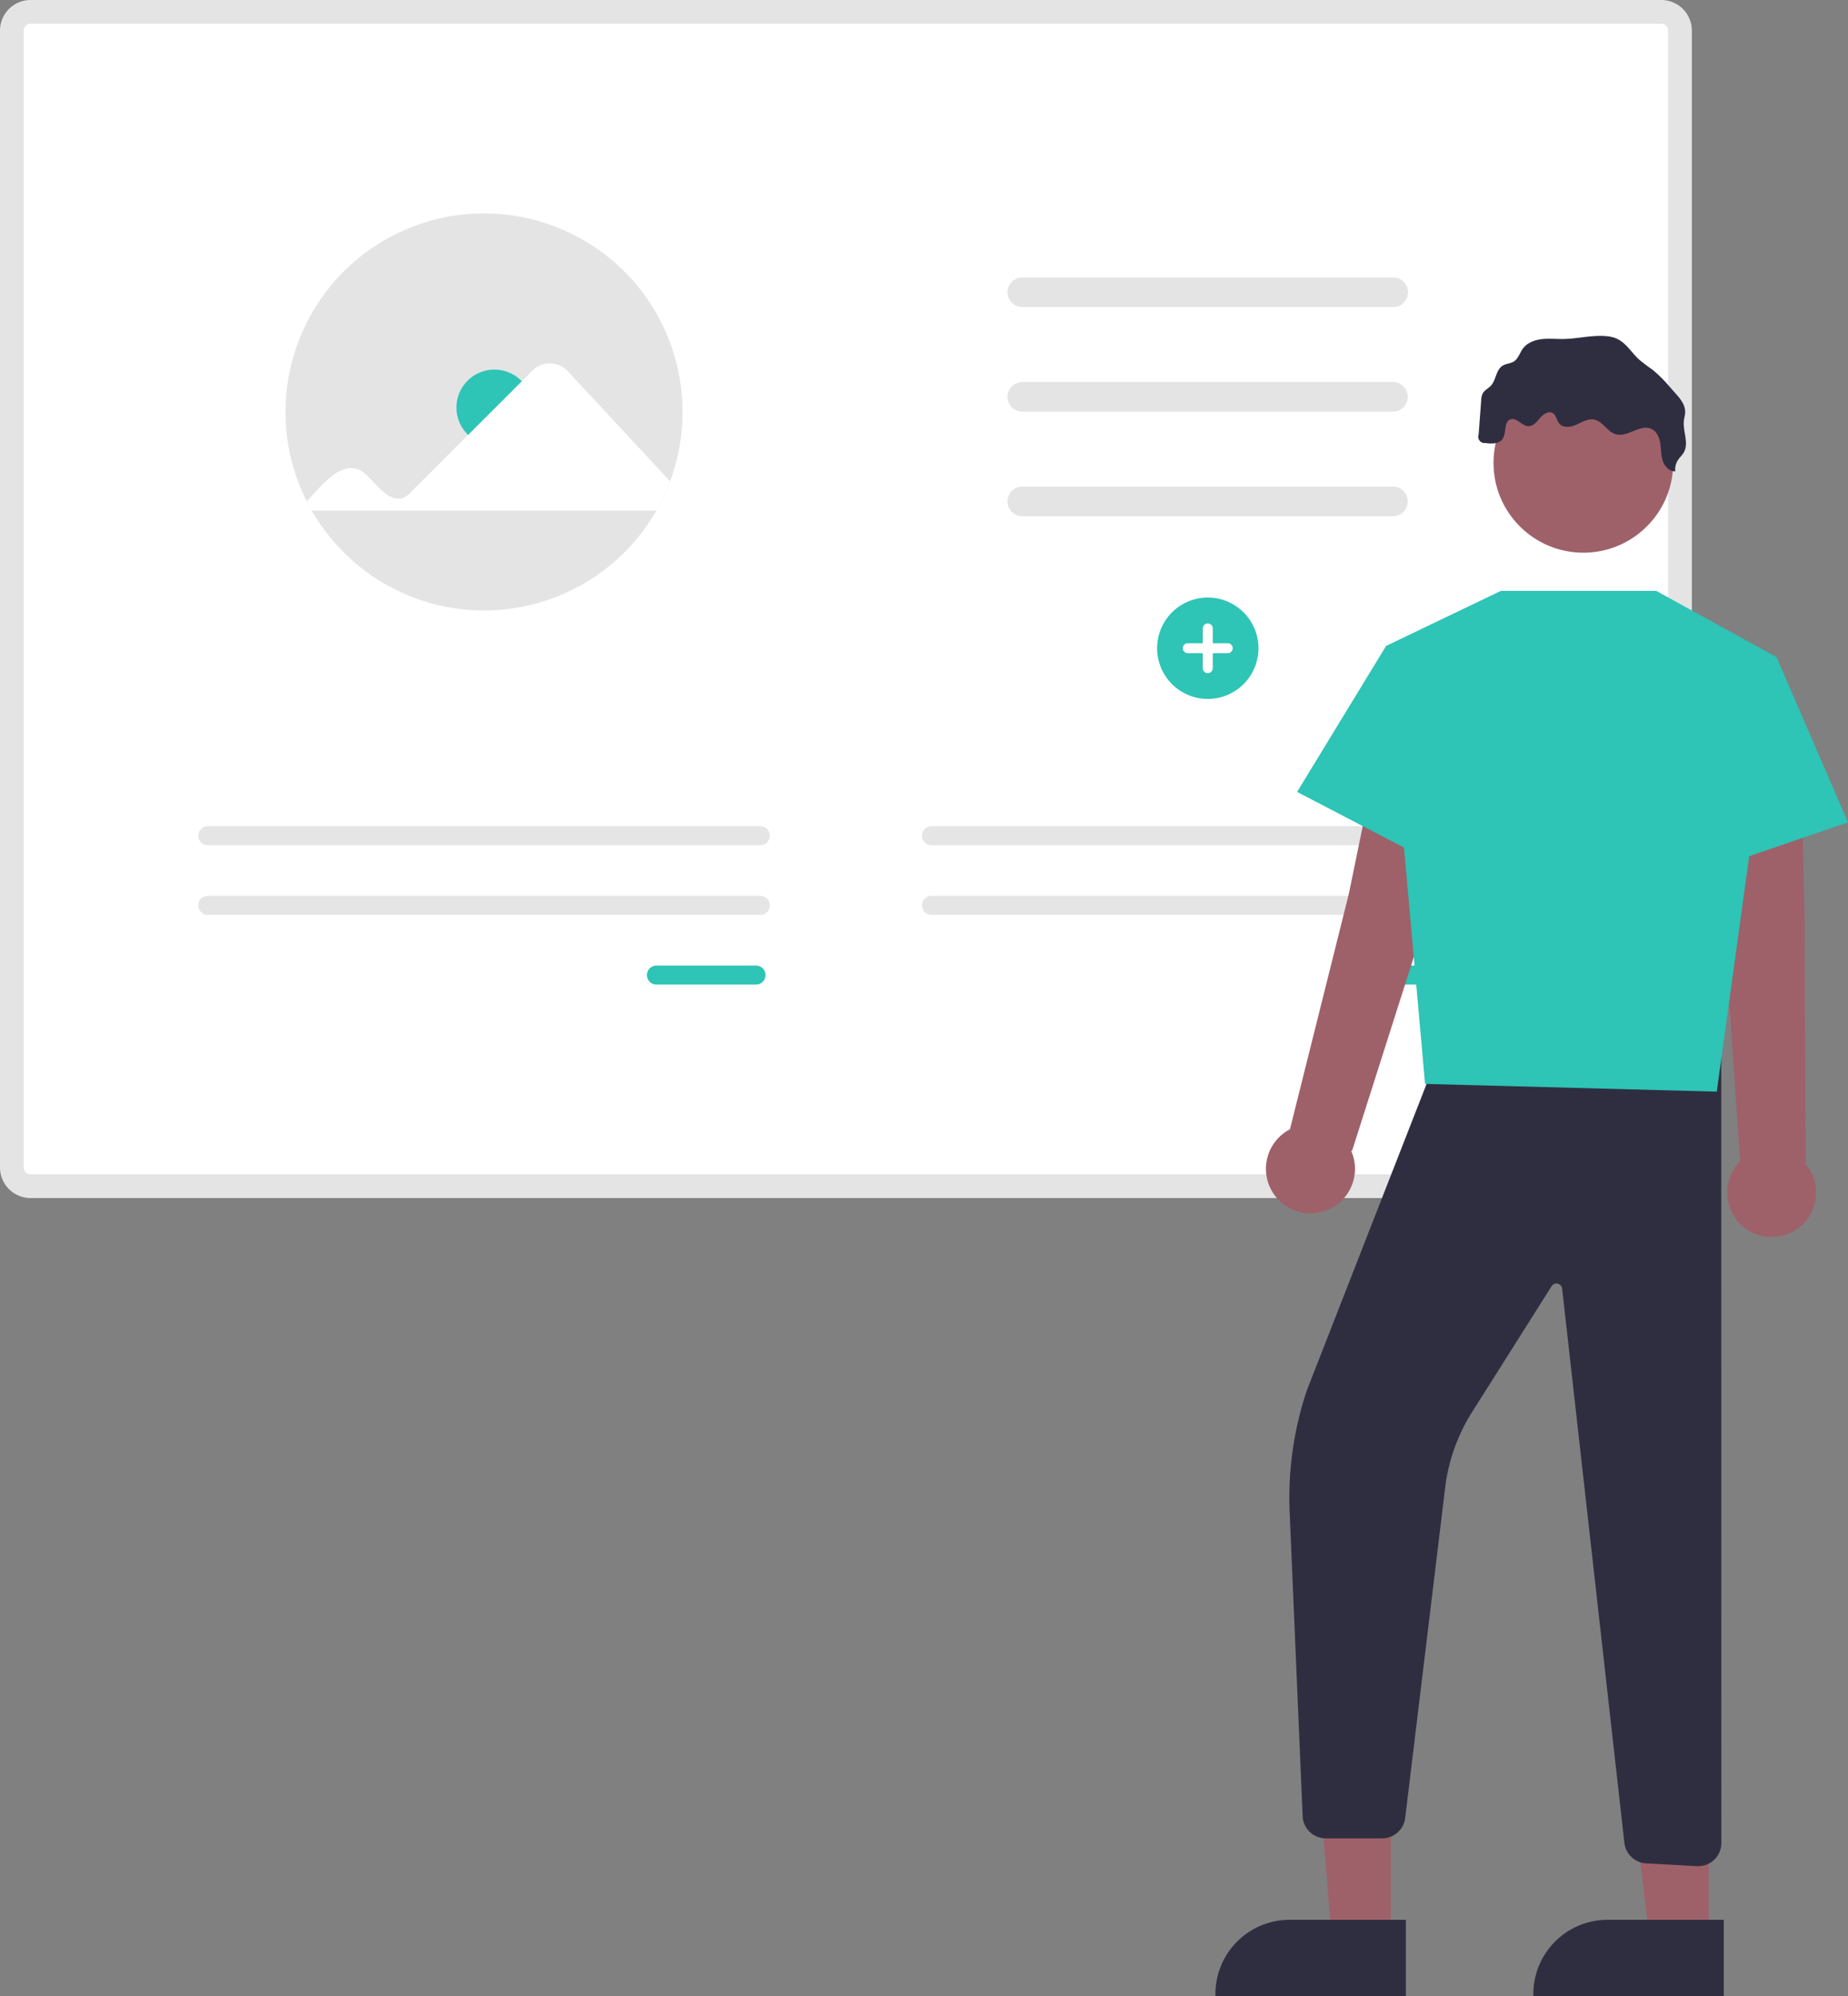 <?xml version="1.0" encoding="UTF-8"?> <svg xmlns="http://www.w3.org/2000/svg" width="188" height="203" fill="none"><rect width="100%" height="100%" fill="#808080" stroke="none"/><g clip-path="url(#a)"><path d="M1.207 118.721V3.104c0-1.047.85-1.897 1.898-1.897h165.904a1.9 1.9 0 0 1 1.898 1.897V118.72a1.9 1.9 0 0 1-1.898 1.897H3.105a1.9 1.9 0 0 1-1.898-1.897z" fill="#fff"></path><path d="M3.105 121.824A3.11 3.11 0 0 1 0 118.721V3.104A3.111 3.111 0 0 1 3.105 0h165.904a3.111 3.111 0 0 1 3.105 3.104V118.72a3.11 3.11 0 0 1-3.105 3.103H3.105zm-.691-3.106c0 .383.31.69.694.693h165.901c.38 0 .691-.31.691-.693V3.104c0-.38-.311-.691-.694-.691H3.105c-.38 0-.691.31-.691.694v115.611z" fill="#E4E4E4"></path><path d="M141.759 28.213a1.51 1.51 0 0 1 1.481 1.53 1.501 1.501 0 0 1-1.481 1.477h-37.732a1.503 1.503 0 1 1-.052-3.007h37.784zM141.759 38.845a1.506 1.506 0 0 1 0 3.01h-37.732a1.503 1.503 0 1 1-.052-3.007h37.781l.003-.003zM141.759 49.48a1.506 1.506 0 0 1 0 3.01h-37.732a1.503 1.503 0 1 1-.052-3.008h37.781l.003-.002z" fill="#E4E4E4"></path><path d="M117.716 65.917a5.154 5.154 0 0 1 10.308 0 5.154 5.154 0 0 1-10.308 0z" fill="#2EC4B6"></path><path d="M120.837 65.408h1.523v-1.523a.509.509 0 0 1 1.017-.003v1.526h1.524a.506.506 0 1 1 0 1.013h-1.524v1.523a.508.508 0 0 1-1.017 0v-1.523h-1.523a.508.508 0 1 1-.003-1.016l.003.003z" fill="#fff"></path><path d="M69.436 41.89a20.123 20.123 0 0 1-2.668 10.032c-5.546 9.676-17.89 13.024-27.566 7.478a20.17 20.17 0 0 1-7.99-8.422c-5.021-9.953-1.017-22.093 8.94-27.111 9.957-5.02 22.102-1.017 27.123 8.936a20.172 20.172 0 0 1 2.16 9.085v.003z" fill="#E4E4E4"></path><path d="M50.297 45.3a3.858 3.858 0 1 0-3.86-3.858 3.858 3.858 0 0 0 3.86 3.857z" fill="#2EC4B6"></path><path d="M31.211 50.978c1.702-1.836 3.974-4.753 6.108-2.645 1.07.996 2.745 3.457 4.348 1.846l12.519-12.514a2.488 2.488 0 0 1 3.554.064l10.428 11.21a19.93 19.93 0 0 1-1.4 2.986H31.721l-.51-.944v-.003z" fill="#fff"></path><path d="M66.78 98.187a.964.964 0 1 0 0 1.93h10.133a.964.964 0 1 0 0-1.93H66.78z" fill="#2EC4B6"></path><path d="M21.137 84.011a.964.964 0 1 0 0 1.93H77.35a.964.964 0 1 0 0-1.93H21.137zM21.137 91.099a.964.964 0 1 0 0 1.93H77.35a.964.964 0 1 0 0-1.93H21.137z" fill="#E5E5E5"></path><path d="M140.404 98.187a.965.965 0 1 0 0 1.93h10.132a.965.965 0 1 0 0-1.93h-10.132z" fill="#2EC4B6"></path><path d="M94.76 84.011a.964.964 0 1 0 0 1.93h56.214a.965.965 0 1 0 0-1.93H94.761zM94.76 91.099a.964.964 0 1 0 0 1.93h56.214a.965.965 0 1 0 0-1.93H94.761z" fill="#E5E5E5"></path><path d="m145.226 92.924 5.015-16.758-9.52-2.334-3.503 17.065-5.99 23.939a4.524 4.524 0 0 0-1.931 6.104 4.53 4.53 0 0 0 6.107 1.931 4.524 4.524 0 0 0 2.046-5.864l.094.03 7.685-24.113h-.003zM183.583 92.936l-.396-17.488-9.776.712 1.928 17.316 1.681 24.62a4.524 4.524 0 0 0 .045 6.4 4.528 4.528 0 0 0 6.542-6.255h.096l-.123-25.308.003.003zM141.49 197.179h-6.007l-1.88-23.164h7.887v23.164z" fill="#9E616A"></path><path d="M143.02 203h-19.372v-.244a7.54 7.54 0 0 1 7.541-7.537h11.831V203z" fill="#2F2E41"></path><path d="M173.833 197.179h-6.007l-2.861-23.164h8.868v23.164z" fill="#9E616A"></path><path d="M175.363 203h-19.371v-.244a7.539 7.539 0 0 1 7.54-7.537h11.831V203zM172.768 189.765c-.045 0-.09 0-.136-.003l-5.171-.286a2.355 2.355 0 0 1-2.209-2.069l-6.334-56.378a.584.584 0 0 0-1.074-.238l-8.071 12.773a18.611 18.611 0 0 0-2.725 7.468l-4.1 33.862a2.368 2.368 0 0 1-2.336 2.042h-5.739a2.354 2.354 0 0 1-2.353-2.241l-1.31-30.686a34.405 34.405 0 0 1 1.732-12.613l12.353-31.603.073-.021 29.736-8.494.012 86.195a2.357 2.357 0 0 1-2.351 2.292h.003z" fill="#2F2E41"></path><path d="M168.493 60.084h-15.808l-11.678 5.598 3.968 44.536 29.676.787 6.083-44.18-12.241-6.74z" fill="#2EC4B6"></path><path d="m176.534 68.237 4.2-1.412L188 83.62l-15.88 5.435 4.414-20.817zM146.964 67.634l-5.956-1.952-9.052 14.846 15.008 7.805v-20.7z" fill="#2EC4B6"></path><path d="M161.076 56.202c5.048 0 9.14-4.09 9.14-9.136 0-5.045-4.092-9.135-9.14-9.135-5.048 0-9.139 4.09-9.139 9.136 0 5.045 4.091 9.135 9.139 9.135z" fill="#9E616A"></path><path d="M163.837 34.236c-1.554-.253-3.099.181-4.647.232-.76.024-1.524-.07-2.281.01-.757.078-1.539.361-1.988.977-.314.43-.459 1.007-.906 1.296-.35.227-.808.218-1.158.44-.676.426-.649 1.452-1.195 2.037-.26.277-.64.446-.824.778-.099.22-.154.458-.154.697l-.262 3.498a.635.635 0 0 0 .38.812c.09.033.184.045.28.033.631.087 1.401.117 1.769-.404.434-.616.105-1.762.82-2 .634-.211 1.147.679 1.814.697.504.015.863-.456 1.189-.839.326-.383.866-.748 1.294-.485.359.217.389.733.658 1.055.407.486 1.189.365 1.765.103.576-.263 1.177-.63 1.798-.504.869.178 1.319 1.23 2.167 1.484 1.216.362 2.528-1.092 3.666-.53.534.262.791.883.881 1.471.091.588.066 1.197.254 1.764.187.568.675 1.098 1.27 1.074a1.784 1.784 0 0 1 .28-1.158c.175-.268.423-.486.586-.763.552-.96-.118-2.169.015-3.267.033-.277.121-.548.127-.826.021-.751-.51-1.393-1.014-1.954l-.589-.66a13.352 13.352 0 0 0-1.723-1.711 18.86 18.86 0 0 1-1.43-1.092c-.917-.884-1.487-2.033-2.842-2.256v-.009z" fill="#2F2E41"></path></g><defs><clipPath id="a"><path fill="#fff" d="M0 0h188v203H0z"></path></clipPath></defs></svg> 